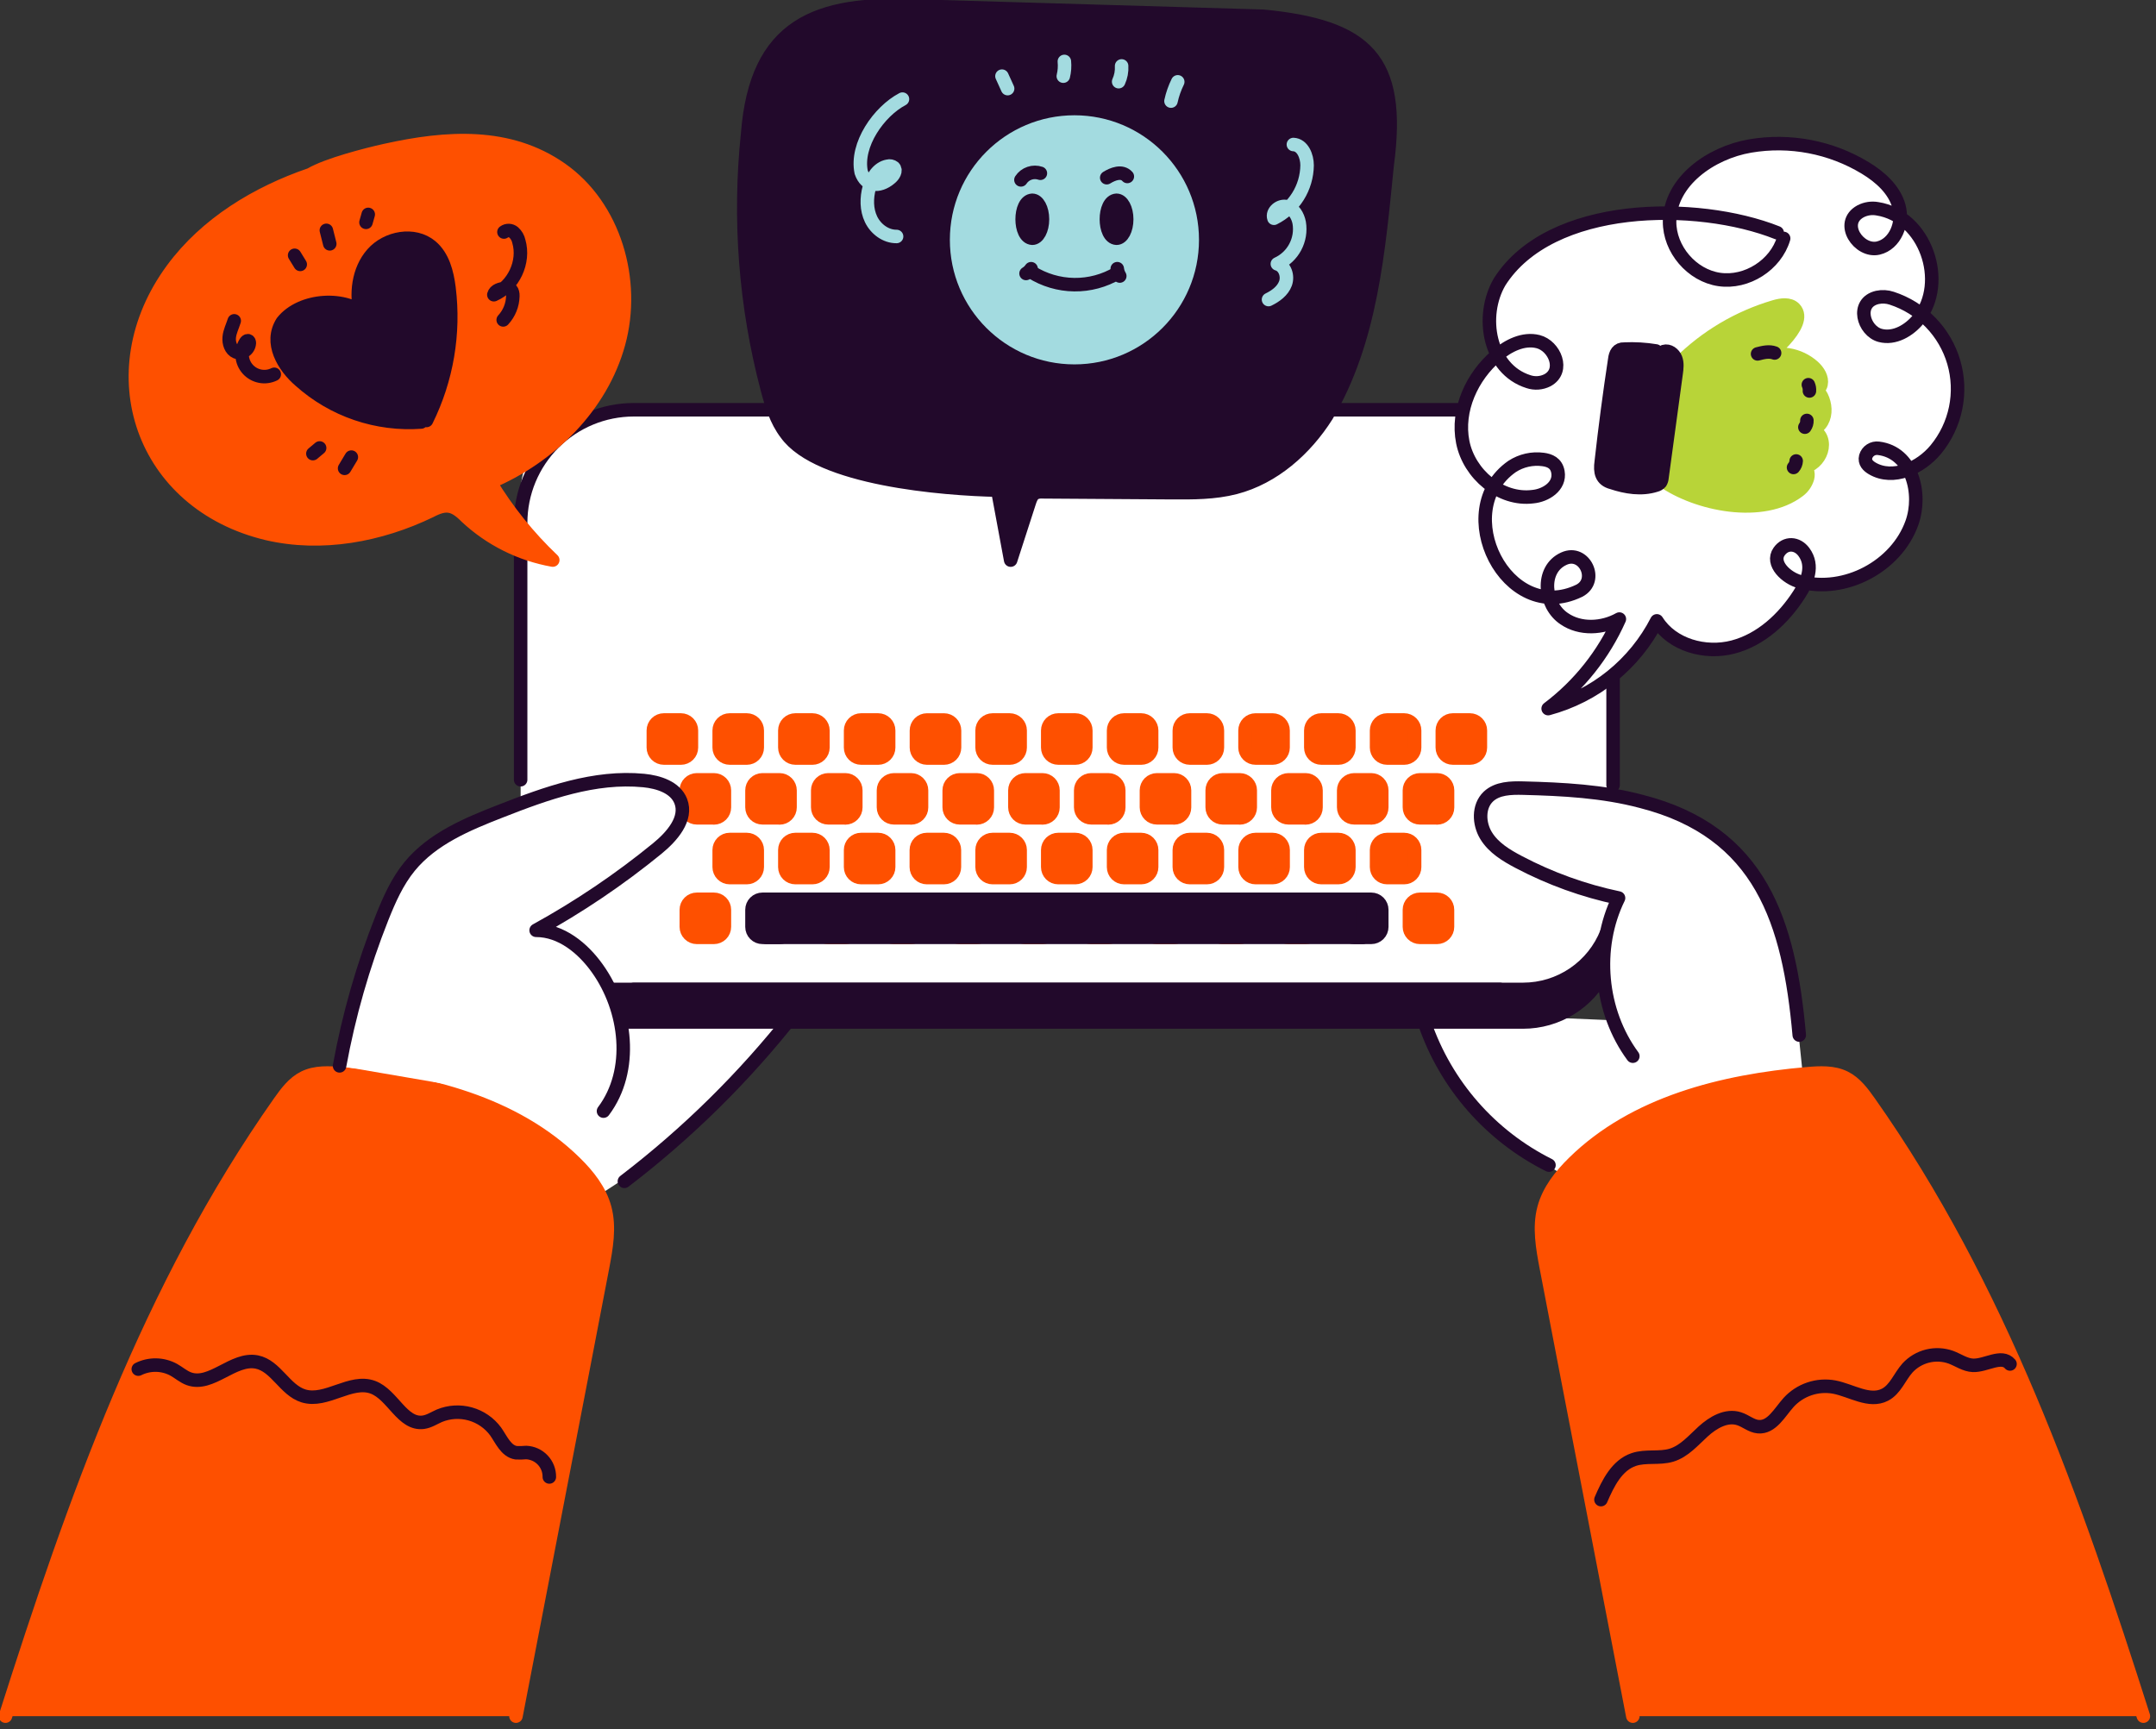 <?xml version="1.0" encoding="UTF-8"?> <svg xmlns="http://www.w3.org/2000/svg" width="197" height="158" viewBox="0 0 197 158" fill="none"><rect x="0" y="0" width="197" height="158" fill="#333333" stroke="none"/><g clip-path="url(#clip0_806_3010)"><path d="M74.189 89.352C74.189 89.352 67.337 100.999 58.294 106.89L49.246 112.781L30.449 99.335L31.426 96.004L74.189 89.352Z" fill="white"></path><path d="M129.955 92.502C129.955 92.502 130.914 99.627 139.957 105.52C149.001 111.413 151.472 112.986 151.472 112.986L165.147 102.265L164.285 93.938L129.955 92.502Z" fill="white"></path><path d="M139.755 37.444H55.209C50.991 37.444 47.572 40.864 47.572 45.081V82.773C47.572 86.991 50.991 90.41 55.209 90.41H139.755C143.973 90.41 147.392 86.991 147.392 82.773V45.081C147.392 40.864 143.973 37.444 139.755 37.444Z" fill="white"></path><path d="M137.053 90.41H57.911" stroke="#22092B" stroke-width="1.234" stroke-linecap="round" stroke-linejoin="round"></path><path d="M47.572 71.251V47.783C47.572 45.041 48.662 42.411 50.6 40.473C52.539 38.534 55.169 37.444 57.911 37.444H137.053C139.796 37.444 142.425 38.534 144.364 40.473C146.303 42.411 147.392 45.041 147.392 47.783V71.745" stroke="#22092B" stroke-width="1.234" stroke-linecap="round" stroke-linejoin="round"></path><path d="M0.5 156.82C6.786 137.082 13.619 117.644 25.546 100.715C26.162 99.843 26.825 98.948 27.781 98.473C28.823 97.955 30.043 98.019 31.213 98.12C38.948 98.788 46.999 100.793 52.544 106.236C53.742 107.408 54.827 108.775 55.261 110.396C55.734 112.156 55.392 114.019 55.056 115.808C52.499 129.157 49.709 143.471 47.145 156.82" fill="#FE5000"></path><path d="M0.5 156.82C6.786 137.082 13.619 117.644 25.546 100.715C26.162 99.843 26.825 98.948 27.781 98.473C28.823 97.955 30.043 98.019 31.213 98.12C38.948 98.788 46.999 100.793 52.544 106.236C53.742 107.408 54.827 108.775 55.261 110.396C55.734 112.156 55.392 114.019 55.056 115.808C52.499 129.157 49.709 143.471 47.145 156.82" stroke="#FE5000" stroke-width="1.234" stroke-linecap="round" stroke-linejoin="round"></path><path d="M195.847 156.82C189.561 137.08 182.738 117.644 170.799 100.715C170.183 99.843 169.52 98.948 168.564 98.473C167.52 97.955 166.302 98.019 165.13 98.12C157.397 98.788 149.344 100.793 143.8 106.236C142.604 107.408 141.518 108.775 141.082 110.396C140.609 112.156 140.95 114.019 141.288 115.808C143.844 129.157 146.634 143.471 149.196 156.82" fill="#FE5000"></path><path d="M195.847 156.82C189.561 137.08 182.738 117.644 170.799 100.715C170.183 99.843 169.52 98.948 168.564 98.473C167.52 97.955 166.302 98.019 165.13 98.12C157.397 98.788 149.344 100.793 143.8 106.236C142.604 107.408 141.518 108.775 141.082 110.396C140.609 112.156 140.95 114.019 141.288 115.808C143.844 129.157 146.634 143.471 149.196 156.82" stroke="#FE5000" stroke-width="1.234" stroke-linecap="round" stroke-linejoin="round"></path><path d="M146.821 85.204C146.216 86.739 145.163 88.055 143.8 88.984C142.436 89.912 140.825 90.409 139.176 90.41H55.703C56.155 91.359 56.489 92.359 56.7 93.388H139.176C140.706 93.388 142.206 92.96 143.506 92.153C144.807 91.347 145.856 90.194 146.537 88.823C146.478 87.609 146.573 86.394 146.821 85.204Z" fill="#22092B"></path><path d="M146.821 85.204C146.216 86.739 145.163 88.055 143.8 88.984C142.436 89.912 140.825 90.409 139.176 90.41C139.143 90.41 55.744 90.41 55.703 90.41C56.155 91.359 56.489 92.359 56.7 93.388H139.176C140.706 93.388 142.206 92.96 143.506 92.153C144.807 91.347 145.856 90.194 146.537 88.823C146.478 87.611 146.574 86.395 146.821 85.206V85.204Z" stroke="#22092B" stroke-width="1.234" stroke-linejoin="round"></path><path d="M57.052 107.948C62.814 103.542 67.999 98.43 72.486 92.731" stroke="#22092B" stroke-width="1.234" stroke-linecap="round" stroke-linejoin="round"></path><path d="M164.403 94.584C163.774 88.921 162.982 82.864 159.227 78.588C156.84 75.864 153.47 74.151 149.959 73.228C146.449 72.305 142.806 72.111 139.185 72.019C138.062 71.99 136.812 72.019 135.997 72.79C135.06 73.68 135.115 75.257 135.792 76.364C136.468 77.469 137.626 78.167 138.769 78.769C141.642 80.284 144.712 81.391 147.891 82.059C145.654 86.626 146.178 92.419 149.197 96.513" fill="white"></path><path d="M164.403 94.584C163.48 84.257 160.919 76.022 149.959 73.228C146.464 72.302 142.806 72.111 139.185 72.019C138.062 71.99 136.812 72.019 135.997 72.79C135.06 73.68 135.115 75.257 135.792 76.364C136.468 77.469 137.626 78.167 138.769 78.769C141.642 80.284 144.712 81.391 147.891 82.059C145.654 86.626 146.178 92.419 149.197 96.513" stroke="#22092B" stroke-width="1.234" stroke-linecap="round" stroke-linejoin="round"></path><path d="M141.533 106.468C136.194 103.799 132.116 99.141 130.176 93.497" stroke="#22092B" stroke-width="1.234" stroke-linecap="round" stroke-linejoin="round"></path><path d="M62.217 65.791H60.656C60.127 65.791 59.698 66.22 59.698 66.749V68.31C59.698 68.839 60.127 69.268 60.656 69.268H62.217C62.746 69.268 63.175 68.839 63.175 68.31V66.749C63.175 66.22 62.746 65.791 62.217 65.791Z" fill="#FE5000"></path><path d="M62.219 69.268H60.656C60.403 69.268 60.159 69.168 59.98 68.988C59.8 68.809 59.699 68.566 59.698 68.312V66.747C59.699 66.493 59.8 66.25 59.98 66.071C60.159 65.891 60.403 65.791 60.656 65.791H62.219C62.473 65.791 62.716 65.891 62.896 66.071C63.076 66.25 63.177 66.493 63.177 66.747V68.314C63.177 68.568 63.076 68.811 62.896 68.99C62.716 69.169 62.473 69.27 62.219 69.27V69.268Z" stroke="#FE5000" stroke-width="1.234" stroke-linejoin="round"></path><path d="M68.225 65.791H66.665C66.135 65.791 65.706 66.22 65.706 66.749V68.31C65.706 68.839 66.135 69.268 66.665 69.268H68.225C68.754 69.268 69.183 68.839 69.183 68.31V66.749C69.183 66.22 68.754 65.791 68.225 65.791Z" fill="#FE5000"></path><path d="M68.228 69.268H66.671C66.545 69.268 66.421 69.243 66.305 69.195C66.189 69.147 66.084 69.077 65.995 68.988C65.906 68.9 65.836 68.794 65.788 68.678C65.74 68.562 65.715 68.438 65.715 68.312V66.747C65.715 66.493 65.816 66.251 65.995 66.071C66.174 65.892 66.417 65.791 66.671 65.791H68.236C68.489 65.791 68.733 65.892 68.912 66.071C69.091 66.251 69.192 66.493 69.192 66.747V68.314C69.192 68.567 69.091 68.811 68.912 68.99C68.733 69.169 68.489 69.27 68.236 69.27L68.228 69.268Z" stroke="#FE5000" stroke-width="1.234" stroke-linejoin="round"></path><path d="M74.233 65.791H72.672C72.143 65.791 71.714 66.22 71.714 66.749V68.31C71.714 68.839 72.143 69.268 72.672 69.268H74.233C74.762 69.268 75.191 68.839 75.191 68.31V66.749C75.191 66.22 74.762 65.791 74.233 65.791Z" fill="#FE5000"></path><path d="M74.235 69.268H72.672C72.418 69.268 72.175 69.168 71.995 68.988C71.815 68.809 71.714 68.566 71.714 68.312V66.747C71.714 66.493 71.815 66.25 71.995 66.071C72.175 65.891 72.418 65.791 72.672 65.791H74.235C74.488 65.791 74.732 65.891 74.911 66.071C75.091 66.25 75.192 66.493 75.193 66.747V68.314C75.192 68.568 75.091 68.811 74.911 68.99C74.732 69.169 74.488 69.27 74.235 69.27V69.268Z" stroke="#FE5000" stroke-width="1.234" stroke-linejoin="round"></path><path d="M80.241 65.791H78.68C78.151 65.791 77.722 66.22 77.722 66.749V68.31C77.722 68.839 78.151 69.268 78.68 69.268H80.241C80.77 69.268 81.199 68.839 81.199 68.31V66.749C81.199 66.22 80.77 65.791 80.241 65.791Z" fill="#FE5000"></path><path d="M80.243 69.268H78.678C78.552 69.268 78.428 69.243 78.312 69.195C78.196 69.147 78.091 69.077 78.002 68.988C77.913 68.9 77.843 68.794 77.794 68.678C77.746 68.562 77.722 68.438 77.722 68.312V66.747C77.722 66.493 77.822 66.251 78.002 66.071C78.181 65.892 78.424 65.791 78.678 65.791H80.243C80.496 65.791 80.739 65.892 80.919 66.071C81.098 66.251 81.199 66.493 81.199 66.747V68.314C81.199 68.567 81.098 68.811 80.919 68.99C80.739 69.169 80.496 69.27 80.243 69.27V69.268Z" stroke="#FE5000" stroke-width="1.234" stroke-linejoin="round"></path><path d="M86.247 65.791H84.686C84.157 65.791 83.728 66.22 83.728 66.749V68.31C83.728 68.839 84.157 69.268 84.686 69.268H86.247C86.776 69.268 87.206 68.839 87.206 68.31V66.749C87.206 66.22 86.776 65.791 86.247 65.791Z" fill="#FE5000"></path><path d="M86.249 69.268H84.686C84.435 69.266 84.194 69.164 84.017 68.986C83.839 68.807 83.739 68.566 83.738 68.314V66.749C83.739 66.496 83.84 66.252 84.02 66.073C84.199 65.894 84.443 65.793 84.697 65.793H86.259C86.513 65.793 86.756 65.894 86.936 66.073C87.116 66.252 87.217 66.496 87.218 66.749V68.314C87.217 68.568 87.116 68.811 86.936 68.99C86.756 69.169 86.513 69.27 86.259 69.27L86.249 69.268Z" stroke="#FE5000" stroke-width="1.234" stroke-linejoin="round"></path><path d="M92.256 65.791H90.695C90.166 65.791 89.737 66.22 89.737 66.749V68.31C89.737 68.839 90.166 69.268 90.695 69.268H92.256C92.785 69.268 93.214 68.839 93.214 68.31V66.749C93.214 66.22 92.785 65.791 92.256 65.791Z" fill="#FE5000"></path><path d="M92.258 69.268H90.693C90.568 69.268 90.443 69.243 90.327 69.195C90.211 69.147 90.106 69.077 90.017 68.988C89.928 68.9 89.858 68.794 89.81 68.678C89.762 68.562 89.737 68.438 89.737 68.312V66.747C89.737 66.493 89.838 66.251 90.017 66.071C90.196 65.892 90.44 65.791 90.693 65.791H92.258C92.512 65.791 92.755 65.892 92.934 66.071C93.114 66.251 93.214 66.493 93.214 66.747V68.314C93.214 68.567 93.114 68.811 92.934 68.99C92.755 69.169 92.512 69.27 92.258 69.27V69.268Z" stroke="#FE5000" stroke-width="1.234" stroke-linejoin="round"></path><path d="M98.261 65.791H96.701C96.171 65.791 95.742 66.22 95.742 66.749V68.31C95.742 68.839 96.171 69.268 96.701 69.268H98.261C98.791 69.268 99.22 68.839 99.22 68.31V66.749C99.22 66.22 98.791 65.791 98.261 65.791Z" fill="#FE5000"></path><path d="M98.264 69.268H96.693C96.44 69.268 96.196 69.168 96.016 68.988C95.837 68.809 95.736 68.566 95.735 68.312V66.747C95.736 66.493 95.837 66.25 96.016 66.071C96.196 65.891 96.44 65.791 96.693 65.791H98.256C98.51 65.791 98.753 65.891 98.933 66.071C99.113 66.25 99.214 66.493 99.214 66.747V68.314C99.214 68.568 99.113 68.811 98.933 68.99C98.753 69.169 98.51 69.27 98.256 69.27L98.264 69.268Z" stroke="#FE5000" stroke-width="1.234" stroke-linejoin="round"></path><path d="M104.271 65.791H102.71C102.181 65.791 101.752 66.22 101.752 66.749V68.31C101.752 68.839 102.181 69.268 102.71 69.268H104.271C104.8 69.268 105.229 68.839 105.229 68.31V66.749C105.229 66.22 104.8 65.791 104.271 65.791Z" fill="#FE5000"></path><path d="M104.273 69.268H102.708C102.583 69.268 102.458 69.243 102.342 69.195C102.226 69.147 102.121 69.077 102.032 68.988C101.943 68.9 101.873 68.794 101.825 68.678C101.777 68.562 101.752 68.438 101.752 68.312V66.747C101.752 66.493 101.853 66.251 102.032 66.071C102.211 65.892 102.455 65.791 102.708 65.791H104.273C104.527 65.791 104.77 65.892 104.949 66.071C105.128 66.251 105.229 66.493 105.229 66.747V68.314C105.229 68.567 105.128 68.811 104.949 68.99C104.77 69.169 104.527 69.27 104.273 69.27V69.268Z" stroke="#FE5000" stroke-width="1.234" stroke-linejoin="round"></path><path d="M110.277 65.791H108.716C108.187 65.791 107.758 66.22 107.758 66.749V68.31C107.758 68.839 108.187 69.268 108.716 69.268H110.277C110.806 69.268 111.235 68.839 111.235 68.31V66.749C111.235 66.22 110.806 65.791 110.277 65.791Z" fill="#FE5000"></path><path d="M110.279 69.268H108.716C108.462 69.268 108.219 69.168 108.039 68.988C107.86 68.809 107.758 68.566 107.758 68.312V66.747C107.758 66.493 107.86 66.25 108.039 66.071C108.219 65.891 108.462 65.791 108.716 65.791H110.279C110.533 65.791 110.776 65.891 110.956 66.071C111.135 66.25 111.237 66.493 111.237 66.747V68.314C111.237 68.568 111.135 68.811 110.956 68.99C110.776 69.169 110.533 69.27 110.279 69.27V69.268Z" stroke="#FE5000" stroke-width="1.234" stroke-linejoin="round"></path><path d="M116.285 65.791H114.724C114.195 65.791 113.766 66.22 113.766 66.749V68.31C113.766 68.839 114.195 69.268 114.724 69.268H116.285C116.814 69.268 117.243 68.839 117.243 68.31V66.749C117.243 66.22 116.814 65.791 116.285 65.791Z" fill="#FE5000"></path><path d="M116.288 69.268H114.723C114.597 69.269 114.472 69.245 114.356 69.198C114.239 69.15 114.133 69.079 114.043 68.991C113.954 68.903 113.883 68.797 113.834 68.68C113.786 68.564 113.761 68.44 113.761 68.314V66.749C113.761 66.496 113.861 66.252 114.041 66.073C114.22 65.894 114.463 65.793 114.717 65.793H116.282C116.535 65.793 116.778 65.894 116.958 66.073C117.137 66.252 117.238 66.496 117.238 66.749V68.314C117.238 68.567 117.137 68.811 116.958 68.99C116.778 69.169 116.535 69.27 116.282 69.27L116.288 69.268Z" stroke="#FE5000" stroke-width="1.234" stroke-linejoin="round"></path><path d="M122.291 65.791H120.73C120.201 65.791 119.772 66.22 119.772 66.749V68.31C119.772 68.839 120.201 69.268 120.73 69.268H122.291C122.82 69.268 123.249 68.839 123.249 68.31V66.749C123.249 66.22 122.82 65.791 122.291 65.791Z" fill="#FE5000"></path><path d="M122.293 69.268H120.73C120.477 69.268 120.233 69.168 120.054 68.988C119.874 68.809 119.773 68.566 119.772 68.312V66.747C119.773 66.493 119.874 66.25 120.054 66.071C120.233 65.891 120.477 65.791 120.73 65.791H122.293C122.547 65.791 122.79 65.891 122.97 66.071C123.15 66.25 123.251 66.493 123.251 66.747V68.314C123.251 68.568 123.15 68.811 122.97 68.99C122.79 69.169 122.547 69.27 122.293 69.27V69.268Z" stroke="#FE5000" stroke-width="1.234" stroke-linejoin="round"></path><path d="M128.3 65.791H126.739C126.21 65.791 125.781 66.22 125.781 66.749V68.31C125.781 68.839 126.21 69.268 126.739 69.268H128.3C128.829 69.268 129.258 68.839 129.258 68.31V66.749C129.258 66.22 128.829 65.791 128.3 65.791Z" fill="#FE5000"></path><path d="M128.302 69.268H126.737C126.612 69.268 126.488 69.243 126.372 69.195C126.256 69.147 126.15 69.077 126.061 68.988C125.973 68.9 125.902 68.794 125.854 68.678C125.806 68.562 125.781 68.438 125.781 68.312V66.747C125.781 66.493 125.882 66.251 126.061 66.071C126.241 65.892 126.484 65.791 126.737 65.791H128.302C128.556 65.791 128.799 65.892 128.978 66.071C129.158 66.251 129.258 66.493 129.258 66.747V68.314C129.258 68.567 129.158 68.811 128.978 68.99C128.799 69.169 128.556 69.27 128.302 69.27V69.268Z" stroke="#FE5000" stroke-width="1.234" stroke-linejoin="round"></path><path d="M134.307 65.791H132.746C132.217 65.791 131.788 66.22 131.788 66.749V68.31C131.788 68.839 132.217 69.268 132.746 69.268H134.307C134.836 69.268 135.265 68.839 135.265 68.31V66.749C135.265 66.22 134.836 65.791 134.307 65.791Z" fill="#FE5000"></path><path d="M134.309 69.268H132.746C132.493 69.268 132.249 69.168 132.069 68.988C131.89 68.809 131.789 68.566 131.788 68.312V66.747C131.789 66.493 131.89 66.25 132.069 66.071C132.249 65.891 132.493 65.791 132.746 65.791H134.309C134.563 65.791 134.806 65.891 134.986 66.071C135.166 66.25 135.267 66.493 135.267 66.747V68.314C135.267 68.568 135.166 68.811 134.986 68.99C134.806 69.169 134.563 69.27 134.309 69.27V69.268Z" stroke="#FE5000" stroke-width="1.234" stroke-linejoin="round"></path><path d="M65.221 71.252H63.661C63.131 71.252 62.702 71.681 62.702 72.21V73.771C62.702 74.3 63.131 74.729 63.661 74.729H65.221C65.751 74.729 66.18 74.3 66.18 73.771V72.21C66.18 71.681 65.751 71.252 65.221 71.252Z" fill="#FE5000"></path><path d="M65.232 74.731H63.669C63.415 74.731 63.171 74.629 62.992 74.45C62.812 74.27 62.711 74.026 62.711 73.772V72.22C62.711 71.966 62.812 71.722 62.992 71.543C63.171 71.362 63.415 71.261 63.669 71.261H65.232C65.486 71.261 65.73 71.362 65.91 71.543C66.089 71.722 66.19 71.966 66.19 72.22V73.782C66.19 74.037 66.089 74.281 65.91 74.46C65.73 74.64 65.486 74.741 65.232 74.741V74.731Z" stroke="#FE5000" stroke-width="1.234" stroke-linejoin="round"></path><path d="M71.23 71.252H69.669C69.14 71.252 68.711 71.681 68.711 72.21V73.771C68.711 74.3 69.14 74.729 69.669 74.729H71.23C71.759 74.729 72.188 74.3 72.188 73.771V72.21C72.188 71.681 71.759 71.252 71.23 71.252Z" fill="#FE5000"></path><path d="M71.23 74.731H69.667C69.413 74.73 69.17 74.629 68.991 74.45C68.812 74.269 68.711 74.026 68.711 73.772V72.22C68.711 71.966 68.812 71.722 68.991 71.543C69.17 71.364 69.413 71.263 69.667 71.261H71.23C71.484 71.261 71.728 71.362 71.907 71.543C72.087 71.722 72.188 71.966 72.188 72.22V73.782C72.188 74.037 72.087 74.281 71.907 74.46C71.728 74.64 71.484 74.741 71.23 74.741V74.731Z" stroke="#FE5000" stroke-width="1.234" stroke-linejoin="round"></path><path d="M77.236 71.252H75.676C75.147 71.252 74.718 71.681 74.718 72.21V73.771C74.718 74.3 75.147 74.729 75.676 74.729H77.236C77.766 74.729 78.195 74.3 78.195 73.771V72.21C78.195 71.681 77.766 71.252 77.236 71.252Z" fill="#FE5000"></path><path d="M77.239 74.731H75.676C75.422 74.731 75.178 74.629 74.998 74.45C74.818 74.27 74.718 74.026 74.718 73.772V72.22C74.718 71.966 74.818 71.722 74.998 71.543C75.178 71.362 75.422 71.261 75.676 71.261H77.239C77.364 71.261 77.489 71.287 77.605 71.335C77.721 71.383 77.827 71.454 77.916 71.543C78.005 71.632 78.076 71.737 78.124 71.853C78.172 71.969 78.197 72.094 78.197 72.22V73.782C78.197 73.909 78.172 74.033 78.124 74.15C78.076 74.266 78.005 74.371 77.916 74.46C77.827 74.549 77.721 74.62 77.605 74.668C77.489 74.716 77.364 74.741 77.239 74.741V74.731Z" stroke="#FE5000" stroke-width="1.234" stroke-linejoin="round"></path><path d="M83.245 71.252H81.684C81.155 71.252 80.726 71.681 80.726 72.21V73.771C80.726 74.3 81.155 74.729 81.684 74.729H83.245C83.774 74.729 84.203 74.3 84.203 73.771V72.21C84.203 71.681 83.774 71.252 83.245 71.252Z" fill="#FE5000"></path><path d="M83.245 74.731H81.682C81.428 74.73 81.185 74.629 81.006 74.45C80.826 74.269 80.726 74.026 80.726 73.772V72.22C80.726 71.966 80.826 71.722 81.006 71.543C81.185 71.364 81.428 71.263 81.682 71.261H83.245C83.499 71.261 83.743 71.362 83.922 71.543C84.102 71.722 84.203 71.966 84.203 72.22V73.782C84.203 74.037 84.102 74.281 83.922 74.46C83.743 74.64 83.499 74.741 83.245 74.741V74.731Z" stroke="#FE5000" stroke-width="1.234" stroke-linejoin="round"></path><path d="M89.251 71.252H87.691C87.161 71.252 86.732 71.681 86.732 72.21V73.771C86.732 74.3 87.161 74.729 87.691 74.729H89.251C89.781 74.729 90.21 74.3 90.21 73.771V72.21C90.21 71.681 89.781 71.252 89.251 71.252Z" fill="#FE5000"></path><path d="M89.253 74.731H87.691C87.565 74.731 87.44 74.706 87.324 74.657C87.208 74.609 87.102 74.539 87.013 74.45C86.924 74.361 86.854 74.255 86.805 74.139C86.757 74.023 86.732 73.898 86.732 73.772V72.22C86.732 72.094 86.757 71.969 86.805 71.853C86.854 71.737 86.924 71.632 87.013 71.543C87.102 71.454 87.208 71.383 87.324 71.335C87.44 71.287 87.565 71.261 87.691 71.261H89.253C89.508 71.261 89.751 71.362 89.931 71.543C90.111 71.722 90.212 71.966 90.212 72.22V73.782C90.212 74.037 90.111 74.281 89.931 74.46C89.751 74.64 89.508 74.741 89.253 74.741V74.731Z" stroke="#FE5000" stroke-width="1.234" stroke-linejoin="round"></path><path d="M95.26 71.252H93.699C93.17 71.252 92.741 71.681 92.741 72.21V73.771C92.741 74.3 93.17 74.729 93.699 74.729H95.26C95.789 74.729 96.218 74.3 96.218 73.771V72.21C96.218 71.681 95.789 71.252 95.26 71.252Z" fill="#FE5000"></path><path d="M95.254 74.731H93.691C93.438 74.73 93.194 74.629 93.015 74.45C92.836 74.269 92.735 74.026 92.735 73.772V72.22C92.735 71.966 92.836 71.722 93.015 71.543C93.194 71.364 93.438 71.263 93.691 71.261H95.254C95.38 71.261 95.504 71.287 95.621 71.335C95.737 71.383 95.843 71.454 95.932 71.543C96.021 71.632 96.091 71.737 96.139 71.853C96.188 71.969 96.212 72.094 96.212 72.22V73.782C96.212 73.909 96.188 74.033 96.139 74.15C96.091 74.266 96.021 74.371 95.932 74.46C95.843 74.549 95.737 74.62 95.621 74.668C95.504 74.716 95.38 74.741 95.254 74.741V74.731Z" stroke="#FE5000" stroke-width="1.234" stroke-linejoin="round"></path><path d="M101.266 71.252H99.705C99.176 71.252 98.747 71.681 98.747 72.21V73.771C98.747 74.3 99.176 74.729 99.705 74.729H101.266C101.795 74.729 102.224 74.3 102.224 73.771V72.21C102.224 71.681 101.795 71.252 101.266 71.252Z" fill="#FE5000"></path><path d="M101.268 74.731H99.705C99.451 74.731 99.207 74.629 99.028 74.45C98.848 74.27 98.747 74.026 98.747 73.772V72.22C98.747 71.966 98.848 71.722 99.028 71.543C99.207 71.362 99.451 71.261 99.705 71.261H101.268C101.522 71.263 101.765 71.364 101.944 71.543C102.124 71.722 102.224 71.966 102.224 72.22V73.782C102.224 74.037 102.124 74.28 101.944 74.46C101.765 74.639 101.522 74.74 101.268 74.741V74.731Z" stroke="#FE5000" stroke-width="1.234" stroke-linejoin="round"></path><path d="M107.273 71.252H105.712C105.183 71.252 104.754 71.681 104.754 72.21V73.771C104.754 74.3 105.183 74.729 105.712 74.729H107.273C107.802 74.729 108.231 74.3 108.231 73.771V72.21C108.231 71.681 107.802 71.252 107.273 71.252Z" fill="#FE5000"></path><path d="M107.275 74.731H105.712C105.458 74.731 105.214 74.629 105.035 74.45C104.855 74.27 104.754 74.026 104.754 73.772V72.22C104.754 71.966 104.855 71.722 105.035 71.543C105.214 71.362 105.458 71.261 105.712 71.261H107.275C107.529 71.261 107.773 71.362 107.952 71.543C108.132 71.722 108.233 71.966 108.233 72.22V73.782C108.233 74.037 108.132 74.281 107.952 74.46C107.773 74.64 107.529 74.741 107.275 74.741V74.731Z" stroke="#FE5000" stroke-width="1.234" stroke-linejoin="round"></path><path d="M113.281 71.252H111.72C111.191 71.252 110.762 71.681 110.762 72.21V73.771C110.762 74.3 111.191 74.729 111.72 74.729H113.281C113.81 74.729 114.239 74.3 114.239 73.771V72.21C114.239 71.681 113.81 71.252 113.281 71.252Z" fill="#FE5000"></path><path d="M113.283 74.731H111.72C111.466 74.731 111.222 74.629 111.043 74.45C110.863 74.27 110.762 74.026 110.762 73.772V72.22C110.762 71.966 110.863 71.722 111.043 71.543C111.222 71.362 111.466 71.261 111.72 71.261H113.283C113.537 71.263 113.78 71.364 113.959 71.543C114.138 71.722 114.239 71.966 114.239 72.22V73.782C114.239 74.037 114.138 74.28 113.959 74.46C113.78 74.639 113.537 74.74 113.283 74.741V74.731Z" stroke="#FE5000" stroke-width="1.234" stroke-linejoin="round"></path><path d="M119.288 71.252H117.727C117.198 71.252 116.769 71.681 116.769 72.21V73.771C116.769 74.3 117.198 74.729 117.727 74.729H119.288C119.817 74.729 120.246 74.3 120.246 73.771V72.21C120.246 71.681 119.817 71.252 119.288 71.252Z" fill="#FE5000"></path><path d="M119.29 74.731H117.727C117.473 74.731 117.229 74.629 117.049 74.45C116.87 74.27 116.769 74.026 116.769 73.772V72.22C116.769 71.966 116.87 71.722 117.049 71.543C117.229 71.362 117.473 71.261 117.727 71.261H119.29C119.544 71.261 119.787 71.362 119.967 71.543C120.147 71.722 120.248 71.966 120.248 72.22V73.782C120.248 74.037 120.147 74.281 119.967 74.46C119.787 74.64 119.544 74.741 119.29 74.741V74.731Z" stroke="#FE5000" stroke-width="1.234" stroke-linejoin="round"></path><path d="M125.296 71.252H123.736C123.206 71.252 122.777 71.681 122.777 72.21V73.771C122.777 74.3 123.206 74.729 123.736 74.729H125.296C125.826 74.729 126.255 74.3 126.255 73.771V72.21C126.255 71.681 125.826 71.252 125.296 71.252Z" fill="#FE5000"></path><path d="M125.298 74.731H123.736C123.481 74.731 123.238 74.629 123.058 74.45C122.878 74.27 122.777 74.026 122.777 73.772V72.22C122.777 71.966 122.878 71.722 123.058 71.543C123.238 71.362 123.481 71.261 123.736 71.261H125.298C125.552 71.263 125.795 71.364 125.975 71.543C126.154 71.722 126.255 71.966 126.255 72.22V73.782C126.255 74.037 126.154 74.28 125.975 74.46C125.795 74.639 125.552 74.74 125.298 74.741V74.731Z" stroke="#FE5000" stroke-width="1.234" stroke-linejoin="round"></path><path d="M131.302 71.252H129.741C129.212 71.252 128.783 71.681 128.783 72.21V73.771C128.783 74.3 129.212 74.729 129.741 74.729H131.302C131.831 74.729 132.26 74.3 132.26 73.771V72.21C132.26 71.681 131.831 71.252 131.302 71.252Z" fill="#FE5000"></path><path d="M131.304 74.731H129.741C129.487 74.731 129.244 74.629 129.064 74.45C128.884 74.27 128.783 74.026 128.783 73.772V72.22C128.783 71.966 128.884 71.722 129.064 71.543C129.244 71.362 129.487 71.261 129.741 71.261H131.304C131.43 71.261 131.555 71.285 131.672 71.334C131.789 71.382 131.895 71.452 131.984 71.541C132.074 71.63 132.145 71.736 132.193 71.853C132.242 71.969 132.267 72.094 132.267 72.22V73.782C132.267 74.037 132.166 74.281 131.986 74.46C131.806 74.64 131.562 74.741 131.308 74.741L131.304 74.731Z" stroke="#FE5000" stroke-width="1.234" stroke-linejoin="round"></path><path d="M68.225 76.713H66.665C66.135 76.713 65.706 77.142 65.706 77.671V79.232C65.706 79.761 66.135 80.19 66.665 80.19H68.225C68.754 80.19 69.183 79.761 69.183 79.232V77.671C69.183 77.142 68.754 76.713 68.225 76.713Z" fill="#FE5000"></path><path d="M68.228 80.192H66.671C66.417 80.192 66.174 80.091 65.995 79.91C65.816 79.731 65.715 79.487 65.715 79.234V77.671C65.715 77.418 65.816 77.174 65.995 76.995C66.174 76.814 66.417 76.713 66.671 76.713H68.236C68.49 76.713 68.733 76.814 68.912 76.995C69.091 77.174 69.192 77.418 69.192 77.671V79.234C69.192 79.487 69.091 79.731 68.912 79.91C68.733 80.091 68.49 80.192 68.236 80.192H68.228Z" stroke="#FE5000" stroke-width="1.234" stroke-linejoin="round"></path><path d="M74.233 76.713H72.672C72.143 76.713 71.714 77.142 71.714 77.671V79.232C71.714 79.761 72.143 80.19 72.672 80.19H74.233C74.762 80.19 75.191 79.761 75.191 79.232V77.671C75.191 77.142 74.762 76.713 74.233 76.713Z" fill="#FE5000"></path><path d="M74.235 80.192H72.672C72.418 80.192 72.174 80.091 71.994 79.912C71.815 79.731 71.714 79.488 71.714 79.234V77.671C71.714 77.417 71.815 77.173 71.994 76.993C72.174 76.814 72.418 76.713 72.672 76.713H74.235C74.36 76.713 74.485 76.737 74.601 76.786C74.718 76.834 74.823 76.904 74.912 76.993C75.001 77.082 75.072 77.188 75.12 77.305C75.168 77.421 75.193 77.546 75.193 77.671V79.234C75.193 79.488 75.092 79.731 74.912 79.912C74.732 80.091 74.489 80.192 74.235 80.192Z" stroke="#FE5000" stroke-width="1.234" stroke-linejoin="round"></path><path d="M80.241 76.713H78.68C78.151 76.713 77.722 77.142 77.722 77.671V79.232C77.722 79.761 78.151 80.19 78.68 80.19H80.241C80.77 80.19 81.199 79.761 81.199 79.232V77.671C81.199 77.142 80.77 76.713 80.241 76.713Z" fill="#FE5000"></path><path d="M80.243 80.192H78.678C78.424 80.192 78.181 80.091 78.002 79.91C77.822 79.731 77.722 79.487 77.722 79.234V77.671C77.722 77.418 77.822 77.174 78.002 76.995C78.181 76.814 78.424 76.713 78.678 76.713H80.243C80.496 76.713 80.74 76.814 80.919 76.995C81.098 77.174 81.199 77.418 81.199 77.671V79.234C81.199 79.487 81.098 79.731 80.919 79.91C80.74 80.091 80.496 80.192 80.243 80.192Z" stroke="#FE5000" stroke-width="1.234" stroke-linejoin="round"></path><path d="M86.247 76.713H84.686C84.157 76.713 83.728 77.142 83.728 77.671V79.232C83.728 79.761 84.157 80.19 84.686 80.19H86.247C86.776 80.19 87.206 79.761 87.206 79.232V77.671C87.206 77.142 86.776 76.713 86.247 76.713Z" fill="#FE5000"></path><path d="M86.249 80.192H84.686C84.433 80.192 84.189 80.091 84.009 79.912C83.829 79.731 83.728 79.488 83.728 79.234V77.671C83.728 77.417 83.829 77.173 84.009 76.993C84.189 76.814 84.433 76.713 84.686 76.713H86.249C86.504 76.713 86.747 76.814 86.927 76.993C87.106 77.173 87.207 77.417 87.207 77.671V79.234C87.207 79.488 87.106 79.731 86.927 79.912C86.747 80.091 86.504 80.192 86.249 80.192Z" stroke="#FE5000" stroke-width="1.234" stroke-linejoin="round"></path><path d="M92.256 76.713H90.695C90.166 76.713 89.737 77.142 89.737 77.671V79.232C89.737 79.761 90.166 80.19 90.695 80.19H92.256C92.785 80.19 93.214 79.761 93.214 79.232V77.671C93.214 77.142 92.785 76.713 92.256 76.713Z" fill="#FE5000"></path><path d="M92.258 80.192H90.693C90.439 80.192 90.196 80.091 90.017 79.91C89.838 79.731 89.737 79.487 89.737 79.234V77.671C89.737 77.418 89.838 77.174 90.017 76.995C90.196 76.814 90.439 76.713 90.693 76.713H92.258C92.512 76.713 92.755 76.814 92.934 76.995C93.114 77.174 93.214 77.418 93.214 77.671V79.234C93.214 79.487 93.114 79.731 92.934 79.91C92.755 80.091 92.512 80.192 92.258 80.192Z" stroke="#FE5000" stroke-width="1.234" stroke-linejoin="round"></path><path d="M98.261 76.713H96.701C96.171 76.713 95.742 77.142 95.742 77.671V79.232C95.742 79.761 96.171 80.19 96.701 80.19H98.261C98.791 80.19 99.22 79.761 99.22 79.232V77.671C99.22 77.142 98.791 76.713 98.261 76.713Z" fill="#FE5000"></path><path d="M98.264 80.192H96.693C96.439 80.192 96.195 80.091 96.016 79.912C95.836 79.731 95.735 79.488 95.735 79.234V77.671C95.735 77.546 95.76 77.421 95.808 77.305C95.856 77.188 95.927 77.082 96.016 76.993C96.105 76.904 96.21 76.834 96.327 76.786C96.443 76.737 96.568 76.713 96.693 76.713H98.256C98.51 76.713 98.754 76.814 98.934 76.993C99.113 77.173 99.214 77.417 99.214 77.671V79.234C99.214 79.488 99.113 79.731 98.934 79.912C98.754 80.091 98.51 80.192 98.256 80.192H98.264Z" stroke="#FE5000" stroke-width="1.234" stroke-linejoin="round"></path><path d="M104.271 76.713H102.71C102.181 76.713 101.752 77.142 101.752 77.671V79.232C101.752 79.761 102.181 80.19 102.71 80.19H104.271C104.8 80.19 105.229 79.761 105.229 79.232V77.671C105.229 77.142 104.8 76.713 104.271 76.713Z" fill="#FE5000"></path><path d="M104.273 80.192H102.708C102.454 80.192 102.211 80.091 102.032 79.91C101.853 79.731 101.752 79.487 101.752 79.234V77.671C101.752 77.418 101.853 77.174 102.032 76.995C102.211 76.814 102.454 76.713 102.708 76.713H104.273C104.527 76.713 104.77 76.814 104.949 76.995C105.128 77.174 105.229 77.418 105.229 77.671V79.234C105.229 79.487 105.128 79.731 104.949 79.91C104.77 80.091 104.527 80.192 104.273 80.192Z" stroke="#FE5000" stroke-width="1.234" stroke-linejoin="round"></path><path d="M110.277 76.713H108.716C108.187 76.713 107.758 77.142 107.758 77.671V79.232C107.758 79.761 108.187 80.19 108.716 80.19H110.277C110.806 80.19 111.235 79.761 111.235 79.232V77.671C111.235 77.142 110.806 76.713 110.277 76.713Z" fill="#FE5000"></path><path d="M110.279 80.192H108.716C108.462 80.192 108.218 80.091 108.038 79.912C107.859 79.731 107.758 79.488 107.758 79.234V77.671C107.758 77.417 107.859 77.173 108.038 76.993C108.218 76.814 108.462 76.713 108.716 76.713H110.279C110.533 76.713 110.777 76.814 110.956 76.993C111.136 77.173 111.237 77.417 111.237 77.671V79.234C111.237 79.488 111.136 79.731 110.956 79.912C110.777 80.091 110.533 80.192 110.279 80.192Z" stroke="#FE5000" stroke-width="1.234" stroke-linejoin="round"></path><path d="M116.285 76.713H114.724C114.195 76.713 113.766 77.142 113.766 77.671V79.232C113.766 79.761 114.195 80.19 114.724 80.19H116.285C116.814 80.19 117.243 79.761 117.243 79.232V77.671C117.243 77.142 116.814 76.713 116.285 76.713Z" fill="#FE5000"></path><path d="M116.287 80.192H114.722C114.468 80.192 114.225 80.091 114.046 79.91C113.867 79.731 113.766 79.487 113.766 79.234V77.671C113.766 77.418 113.867 77.174 114.046 76.995C114.225 76.814 114.468 76.713 114.722 76.713H116.287C116.541 76.713 116.784 76.814 116.963 76.995C117.142 77.174 117.243 77.418 117.243 77.671V79.234C117.243 79.487 117.142 79.731 116.963 79.91C116.784 80.091 116.541 80.192 116.287 80.192Z" stroke="#FE5000" stroke-width="1.234" stroke-linejoin="round"></path><path d="M122.291 76.713H120.73C120.201 76.713 119.772 77.142 119.772 77.671V79.232C119.772 79.761 120.201 80.19 120.73 80.19H122.291C122.82 80.19 123.249 79.761 123.249 79.232V77.671C123.249 77.142 122.82 76.713 122.291 76.713Z" fill="#FE5000"></path><path d="M122.293 80.192H120.73C120.476 80.192 120.233 80.091 120.053 79.912C119.873 79.731 119.772 79.488 119.772 79.234V77.671C119.772 77.417 119.873 77.173 120.053 76.993C120.233 76.814 120.476 76.713 120.73 76.713H122.293C122.547 76.713 122.791 76.814 122.971 76.993C123.15 77.173 123.251 77.417 123.251 77.671V79.234C123.251 79.488 123.15 79.731 122.971 79.912C122.791 80.091 122.547 80.192 122.293 80.192Z" stroke="#FE5000" stroke-width="1.234" stroke-linejoin="round"></path><path d="M128.3 76.713H126.739C126.21 76.713 125.781 77.142 125.781 77.671V79.232C125.781 79.761 126.21 80.19 126.739 80.19H128.3C128.829 80.19 129.258 79.761 129.258 79.232V77.671C129.258 77.142 128.829 76.713 128.3 76.713Z" fill="#FE5000"></path><path d="M128.302 80.192H126.737C126.484 80.192 126.24 80.091 126.061 79.91C125.882 79.731 125.781 79.487 125.781 79.234V77.671C125.781 77.418 125.882 77.174 126.061 76.995C126.24 76.814 126.484 76.713 126.737 76.713H128.302C128.556 76.713 128.799 76.814 128.978 76.995C129.158 77.174 129.258 77.418 129.258 77.671V79.234C129.258 79.487 129.158 79.731 128.978 79.91C128.799 80.091 128.556 80.192 128.302 80.192Z" stroke="#FE5000" stroke-width="1.234" stroke-linejoin="round"></path><path d="M65.221 82.177H63.661C63.131 82.177 62.702 82.606 62.702 83.135V84.695C62.702 85.225 63.131 85.654 63.661 85.654H65.221C65.751 85.654 66.18 85.225 66.18 84.695V83.135C66.18 82.606 65.751 82.177 65.221 82.177Z" fill="#FE5000"></path><path d="M65.232 85.654H63.669C63.415 85.654 63.172 85.553 62.992 85.374C62.813 85.195 62.711 84.951 62.711 84.698V83.133C62.711 82.879 62.813 82.636 62.992 82.457C63.172 82.278 63.415 82.177 63.669 82.177H65.232C65.486 82.177 65.729 82.278 65.909 82.457C66.088 82.636 66.19 82.879 66.19 83.133V84.698C66.19 84.951 66.088 85.195 65.909 85.374C65.729 85.553 65.486 85.654 65.232 85.654Z" stroke="#FE5000" stroke-width="1.234" stroke-linejoin="round"></path><path d="M71.23 82.177H69.669C69.14 82.177 68.711 82.606 68.711 83.135V84.695C68.711 85.225 69.14 85.654 69.669 85.654H71.23C71.759 85.654 72.188 85.225 72.188 84.695V83.135C72.188 82.606 71.759 82.177 71.23 82.177Z" fill="#22092B"></path><path d="M71.23 85.654H69.667C69.414 85.654 69.17 85.553 68.991 85.374C68.812 85.195 68.711 84.951 68.711 84.698V83.133C68.711 82.879 68.812 82.636 68.991 82.457C69.17 82.278 69.414 82.177 69.667 82.177H71.23C71.356 82.177 71.48 82.201 71.596 82.249C71.713 82.297 71.818 82.368 71.907 82.456C71.996 82.545 72.067 82.65 72.115 82.766C72.163 82.882 72.188 83.007 72.188 83.133V84.698C72.188 84.823 72.163 84.948 72.115 85.064C72.067 85.18 71.996 85.286 71.907 85.374C71.818 85.463 71.713 85.534 71.596 85.582C71.48 85.629 71.356 85.654 71.23 85.654Z" stroke="#22092B" stroke-width="1.234" stroke-linejoin="round"></path><path d="M77.236 82.177H75.676C75.147 82.177 74.718 82.606 74.718 83.135V84.695C74.718 85.225 75.147 85.654 75.676 85.654H77.236C77.766 85.654 78.195 85.225 78.195 84.695V83.135C78.195 82.606 77.766 82.177 77.236 82.177Z" fill="#FE5000"></path><path d="M77.239 85.654H75.676C75.422 85.654 75.179 85.553 74.999 85.374C74.819 85.195 74.718 84.951 74.718 84.698V83.133C74.718 82.879 74.819 82.636 74.999 82.457C75.179 82.278 75.422 82.177 75.676 82.177H77.239C77.492 82.177 77.736 82.278 77.915 82.457C78.095 82.636 78.196 82.879 78.197 83.133V84.698C78.196 84.951 78.095 85.195 77.915 85.374C77.736 85.553 77.492 85.654 77.239 85.654Z" stroke="#FE5000" stroke-width="1.234" stroke-linejoin="round"></path><path d="M83.245 82.177H81.684C81.155 82.177 80.726 82.606 80.726 83.135V84.695C80.726 85.225 81.155 85.654 81.684 85.654H83.245C83.774 85.654 84.203 85.225 84.203 84.695V83.135C84.203 82.606 83.774 82.177 83.245 82.177Z" fill="#FE5000"></path><path d="M83.245 85.654H81.682C81.428 85.654 81.185 85.553 81.006 85.374C80.827 85.195 80.726 84.951 80.726 84.698V83.133C80.726 82.879 80.827 82.636 81.006 82.457C81.185 82.278 81.428 82.177 81.682 82.177H83.245C83.371 82.177 83.495 82.201 83.611 82.249C83.728 82.297 83.833 82.368 83.922 82.456C84.011 82.545 84.082 82.65 84.13 82.766C84.178 82.882 84.203 83.007 84.203 83.133V84.698C84.203 84.823 84.178 84.948 84.13 85.064C84.082 85.18 84.011 85.286 83.922 85.374C83.833 85.463 83.728 85.534 83.611 85.582C83.495 85.629 83.371 85.654 83.245 85.654Z" stroke="#FE5000" stroke-width="1.234" stroke-linejoin="round"></path><path d="M89.251 82.177H87.691C87.161 82.177 86.732 82.606 86.732 83.135V84.695C86.732 85.225 87.161 85.654 87.691 85.654H89.251C89.781 85.654 90.21 85.225 90.21 84.695V83.135C90.21 82.606 89.781 82.177 89.251 82.177Z" fill="#FE5000"></path><path d="M89.253 85.654H87.691C87.565 85.654 87.44 85.629 87.324 85.582C87.208 85.534 87.102 85.463 87.013 85.374C86.924 85.286 86.854 85.18 86.805 85.064C86.757 84.948 86.732 84.823 86.732 84.698V83.133C86.732 83.007 86.757 82.882 86.805 82.766C86.854 82.65 86.924 82.545 87.013 82.456C87.102 82.368 87.208 82.297 87.324 82.249C87.44 82.201 87.565 82.177 87.691 82.177H89.253C89.507 82.177 89.751 82.278 89.93 82.457C90.11 82.636 90.211 82.879 90.212 83.133V84.698C90.211 84.951 90.11 85.195 89.93 85.374C89.751 85.553 89.507 85.654 89.253 85.654Z" stroke="#FE5000" stroke-width="1.234" stroke-linejoin="round"></path><path d="M95.26 82.177H93.699C93.17 82.177 92.741 82.606 92.741 83.135V84.695C92.741 85.225 93.17 85.654 93.699 85.654H95.26C95.789 85.654 96.218 85.225 96.218 84.695V83.135C96.218 82.606 95.789 82.177 95.26 82.177Z" fill="#FE5000"></path><path d="M95.254 85.654H93.691C93.438 85.654 93.194 85.553 93.015 85.374C92.836 85.195 92.735 84.951 92.735 84.698V83.133C92.735 82.879 92.836 82.636 93.015 82.457C93.194 82.278 93.438 82.177 93.691 82.177H95.254C95.38 82.177 95.504 82.201 95.621 82.249C95.737 82.297 95.843 82.368 95.932 82.456C96.021 82.545 96.091 82.65 96.139 82.766C96.187 82.882 96.212 83.007 96.212 83.133V84.698C96.212 84.823 96.187 84.948 96.139 85.064C96.091 85.18 96.021 85.286 95.932 85.374C95.843 85.463 95.737 85.534 95.621 85.582C95.504 85.629 95.38 85.654 95.254 85.654Z" stroke="#FE5000" stroke-width="1.234" stroke-linejoin="round"></path><path d="M101.266 82.177H99.705C99.176 82.177 98.747 82.606 98.747 83.135V84.695C98.747 85.225 99.176 85.654 99.705 85.654H101.266C101.795 85.654 102.224 85.225 102.224 84.695V83.135C102.224 82.606 101.795 82.177 101.266 82.177Z" fill="#FE5000"></path><path d="M101.268 85.654H99.705C99.58 85.654 99.455 85.629 99.339 85.582C99.223 85.534 99.117 85.463 99.028 85.374C98.939 85.286 98.868 85.18 98.82 85.064C98.772 84.948 98.747 84.823 98.747 84.698V83.133C98.747 83.007 98.772 82.882 98.82 82.766C98.868 82.65 98.939 82.545 99.028 82.456C99.117 82.368 99.223 82.297 99.339 82.249C99.455 82.201 99.58 82.177 99.705 82.177H101.268C101.522 82.177 101.765 82.278 101.944 82.457C102.124 82.636 102.224 82.879 102.224 83.133V84.698C102.224 84.951 102.124 85.195 101.944 85.374C101.765 85.553 101.522 85.654 101.268 85.654Z" stroke="#FE5000" stroke-width="1.234" stroke-linejoin="round"></path><path d="M107.273 82.177H105.712C105.183 82.177 104.754 82.606 104.754 83.135V84.695C104.754 85.225 105.183 85.654 105.712 85.654H107.273C107.802 85.654 108.231 85.225 108.231 84.695V83.135C108.231 82.606 107.802 82.177 107.273 82.177Z" fill="#FE5000"></path><path d="M107.275 85.654H105.712C105.458 85.654 105.215 85.553 105.035 85.374C104.856 85.195 104.754 84.951 104.754 84.698V83.133C104.754 82.879 104.856 82.636 105.035 82.457C105.215 82.278 105.458 82.177 105.712 82.177H107.275C107.401 82.177 107.525 82.201 107.641 82.249C107.758 82.297 107.863 82.368 107.952 82.456C108.041 82.545 108.112 82.65 108.16 82.766C108.208 82.882 108.233 83.007 108.233 83.133V84.698C108.233 84.823 108.208 84.948 108.16 85.064C108.112 85.18 108.041 85.286 107.952 85.374C107.863 85.463 107.758 85.534 107.641 85.582C107.525 85.629 107.401 85.654 107.275 85.654Z" stroke="#FE5000" stroke-width="1.234" stroke-linejoin="round"></path><path d="M113.281 82.177H111.72C111.191 82.177 110.762 82.606 110.762 83.135V84.695C110.762 85.225 111.191 85.654 111.72 85.654H113.281C113.81 85.654 114.239 85.225 114.239 84.695V83.135C114.239 82.606 113.81 82.177 113.281 82.177Z" fill="#FE5000"></path><path d="M113.283 85.654H111.72C111.594 85.654 111.47 85.629 111.354 85.582C111.237 85.534 111.132 85.463 111.043 85.374C110.954 85.286 110.883 85.18 110.835 85.064C110.787 84.948 110.762 84.823 110.762 84.698V83.133C110.762 83.007 110.787 82.882 110.835 82.766C110.883 82.65 110.954 82.545 111.043 82.456C111.132 82.368 111.237 82.297 111.354 82.249C111.47 82.201 111.594 82.177 111.72 82.177H113.283C113.537 82.177 113.78 82.278 113.959 82.457C114.138 82.636 114.239 82.879 114.239 83.133V84.698C114.239 84.951 114.138 85.195 113.959 85.374C113.78 85.553 113.537 85.654 113.283 85.654Z" stroke="#FE5000" stroke-width="1.234" stroke-linejoin="round"></path><path d="M119.288 82.177H117.727C117.198 82.177 116.769 82.606 116.769 83.135V84.695C116.769 85.225 117.198 85.654 117.727 85.654H119.288C119.817 85.654 120.246 85.225 120.246 84.695V83.135C120.246 82.606 119.817 82.177 119.288 82.177Z" fill="#FE5000"></path><path d="M119.29 85.654H117.727C117.473 85.654 117.23 85.553 117.05 85.374C116.87 85.195 116.769 84.951 116.769 84.698V83.133C116.769 82.879 116.87 82.636 117.05 82.457C117.23 82.278 117.473 82.177 117.727 82.177H119.29C119.415 82.177 119.54 82.201 119.656 82.249C119.772 82.297 119.878 82.368 119.967 82.456C120.056 82.545 120.127 82.65 120.175 82.766C120.223 82.882 120.248 83.007 120.248 83.133V84.698C120.248 84.823 120.223 84.948 120.175 85.064C120.127 85.18 120.056 85.286 119.967 85.374C119.878 85.463 119.772 85.534 119.656 85.582C119.54 85.629 119.415 85.654 119.29 85.654Z" stroke="#FE5000" stroke-width="1.234" stroke-linejoin="round"></path><path d="M125.296 82.177H123.736C123.206 82.177 122.777 82.606 122.777 83.135V84.695C122.777 85.225 123.206 85.654 123.736 85.654H125.296C125.826 85.654 126.255 85.225 126.255 84.695V83.135C126.255 82.606 125.826 82.177 125.296 82.177Z" fill="#22092B"></path><path d="M125.298 85.654H123.736C123.61 85.654 123.485 85.629 123.369 85.582C123.253 85.534 123.147 85.463 123.058 85.374C122.969 85.286 122.899 85.18 122.85 85.064C122.802 84.948 122.777 84.823 122.777 84.698V83.133C122.777 83.007 122.802 82.882 122.85 82.766C122.899 82.65 122.969 82.545 123.058 82.456C123.147 82.368 123.253 82.297 123.369 82.249C123.485 82.201 123.61 82.177 123.736 82.177H125.298C125.552 82.177 125.795 82.278 125.974 82.457C126.154 82.636 126.255 82.879 126.255 83.133V84.698C126.255 84.951 126.154 85.195 125.974 85.374C125.795 85.553 125.552 85.654 125.298 85.654Z" stroke="#22092B" stroke-width="1.234" stroke-linejoin="round"></path><path d="M131.302 82.177H129.741C129.212 82.177 128.783 82.606 128.783 83.135V84.695C128.783 85.225 129.212 85.654 129.741 85.654H131.302C131.831 85.654 132.26 85.225 132.26 84.695V83.135C132.26 82.606 131.831 82.177 131.302 82.177Z" fill="#FE5000"></path><path d="M131.304 85.654H129.741C129.488 85.654 129.244 85.553 129.065 85.374C128.885 85.195 128.784 84.951 128.783 84.698V83.133C128.784 82.879 128.885 82.636 129.065 82.457C129.244 82.278 129.488 82.177 129.741 82.177H131.304C131.558 82.177 131.801 82.278 131.981 82.457C132.161 82.636 132.262 82.879 132.262 83.133V84.698C132.262 84.951 132.161 85.195 131.981 85.374C131.801 85.553 131.558 85.654 131.304 85.654Z" stroke="#FE5000" stroke-width="1.234" stroke-linejoin="round"></path><path d="M124.517 82.177H70.007V85.654H124.517V82.177Z" fill="#22092B"></path><path d="M124.517 85.654H70.007V82.177H124.517V85.654Z" stroke="#22092B" stroke-width="1.234" stroke-linejoin="round"></path><path d="M28.371 15.955C23.473 17.628 18.832 20.437 15.762 24.605C12.692 28.773 11.396 34.42 13.156 39.289C14.894 44.097 19.434 47.599 24.415 48.748C29.395 49.898 34.711 48.915 39.316 46.692C39.878 46.422 40.48 46.126 41.093 46.233C41.706 46.34 42.156 46.803 42.6 47.22C44.797 49.272 47.541 50.645 50.501 51.17C48.288 49.064 46.363 46.674 44.778 44.062C50.268 41.736 54.94 37.124 56.517 31.373C58.095 25.621 56.145 18.85 51.257 15.436C46.516 12.122 40.832 12.488 35.185 13.744C33.471 14.124 29.884 15.046 28.371 15.94" fill="#FE5000"></path><path d="M28.371 15.954C23.473 17.628 18.832 20.437 15.762 24.605C8.824 34.023 12.941 46.023 24.415 48.756C29.393 49.914 34.711 48.923 39.317 46.7C40.756 45.939 41.472 46.083 42.607 47.228C44.803 49.28 47.547 50.652 50.507 51.178C48.294 49.072 46.369 46.682 44.784 44.07C50.275 41.744 54.947 37.132 56.524 31.381C58.101 25.629 56.152 18.858 51.264 15.444C46.522 12.13 40.838 12.495 35.192 13.752C33.477 14.132 29.891 15.054 28.377 15.948" stroke="#FE5000" stroke-width="1.234" stroke-linecap="round" stroke-linejoin="round"></path><path d="M115.37 1.485L83.812 0.553C79.403 0.424 74.425 0.514 71.386 3.71C69.27 5.933 68.636 9.157 68.316 12.21C67.495 20.026 68.1 27.927 70.103 35.526C70.483 36.966 70.925 38.43 71.832 39.618C73.364 41.638 75.945 42.534 78.4 43.151C82.57 44.2 86.85 44.752 91.149 44.796L92.335 51.189L94.04 45.913C94.147 45.582 94.278 45.222 94.585 45.055C94.794 44.965 95.023 44.928 95.251 44.948L106.989 45.027C108.961 45.039 110.957 45.049 112.868 44.554C116.363 43.643 119.277 41.058 121.208 38.002C123.139 34.947 124.187 31.406 124.965 27.867C125.888 23.651 126.375 19.354 126.739 15.058C127.025 11.676 127.574 7.569 125.008 4.869C122.616 2.352 118.633 1.861 115.36 1.491" fill="#22092B"></path><path d="M115.37 1.484L83.812 0.553C74.573 0.113 69.085 2.286 68.316 12.21C67.495 20.026 68.1 27.926 70.103 35.526C70.483 36.965 70.925 38.429 71.832 39.618C74.805 43.776 86.194 44.693 91.161 44.79C91.556 46.92 91.951 49.051 92.347 51.182L94.052 45.906C94.159 45.575 94.291 45.215 94.597 45.049C94.807 44.958 95.036 44.922 95.263 44.942L107.001 45.02C108.973 45.032 110.97 45.043 112.88 44.547C116.376 43.636 119.289 41.051 121.22 37.996C125.296 31.138 125.966 22.839 126.752 15.052C128.047 5.354 124.862 2.393 115.372 1.48" stroke="#22092B" stroke-width="1.234" stroke-linecap="round" stroke-linejoin="round"></path><path d="M162.389 21.268C156.928 19.221 150.97 18.903 145.322 20.359C142.032 21.214 138.723 22.826 137.017 25.767C135.193 28.899 136.046 33.735 139.655 34.874C139.937 34.969 140.236 35.007 140.533 34.985C140.83 34.964 141.12 34.883 141.386 34.749C143.009 33.879 142.048 31.601 140.537 31.218C139.2 30.881 137.815 31.584 136.762 32.474C134.487 34.395 133.075 37.482 133.655 40.401C134.235 43.322 137.107 45.762 140.06 45.384C140.905 45.277 141.775 44.919 142.19 44.15C142.357 43.835 142.414 43.473 142.351 43.122C142.203 42.3 141.594 42.069 140.998 41.987C140.006 41.853 139 42.08 138.162 42.626C135.993 44.045 135.405 46.673 135.869 49.001C136.334 51.328 137.942 53.537 140.21 54.302C141.56 54.736 143.025 54.62 144.29 53.979C146.126 53.05 144.767 50.188 142.896 51.043C142.493 51.222 142.146 51.506 141.89 51.865C140.874 53.304 141.467 55.526 142.918 56.531C144.37 57.536 146.414 57.434 147.958 56.564C146.519 59.8 144.28 62.616 141.452 64.748C143.575 64.178 145.556 63.17 147.266 61.789C148.976 60.408 150.378 58.684 151.382 56.728C152.784 58.953 155.809 59.788 158.351 59.12C160.892 58.452 162.957 56.533 164.38 54.325C165.128 53.163 165.755 51.701 164.82 50.438C164.203 49.603 163.154 49.548 162.558 50.395C161.791 51.477 163.206 52.825 164.491 53.163C168.572 54.236 173.269 51.757 174.688 47.782C175.65 45.086 174.688 41.325 171.634 40.961C171.381 40.927 171.125 40.985 170.911 41.124C170.697 41.263 170.54 41.475 170.468 41.72C170.331 42.244 170.69 42.581 171.067 42.801C172.965 43.91 175.471 42.77 176.872 41.074C177.775 39.979 178.396 38.68 178.683 37.29C178.969 35.9 178.911 34.461 178.515 33.098C178.118 31.735 177.394 30.49 176.407 29.471C175.419 28.451 174.197 27.689 172.847 27.25C172.422 27.106 171.966 27.081 171.527 27.175C169.498 27.655 170.259 30.241 171.797 30.646C173.092 30.988 174.449 30.192 175.292 29.148C177.99 25.783 175.936 19.759 171.529 19.072C171.008 18.979 170.47 19.061 170 19.304C168.007 20.388 169.858 23.073 171.614 22.664C173.162 22.304 173.931 20.371 173.501 18.839C173.072 17.307 171.784 16.166 170.429 15.344C167.277 13.432 163.542 12.719 159.907 13.337C156.309 13.954 152.573 16.577 152.546 20.231C152.527 22.769 154.573 25.166 157.084 25.535C159.595 25.903 162.247 24.214 162.969 21.782" fill="white"></path><path d="M162.389 21.268C155.073 18.356 141.656 18.436 137.019 25.767C135.195 28.898 136.048 33.735 139.657 34.874C139.939 34.969 140.238 35.007 140.535 34.985C140.832 34.964 141.122 34.883 141.388 34.749C143.011 33.879 142.05 31.601 140.539 31.218C139.202 30.881 137.817 31.584 136.764 32.474C134.489 34.395 133.077 37.481 133.657 40.401C134.237 43.321 137.109 45.762 140.062 45.384C141.224 45.279 142.585 44.438 142.353 43.122C142.205 42.299 141.596 42.069 141 41.987C140.008 41.853 139.002 42.08 138.164 42.626C132.433 46.622 137.646 57.191 144.292 53.985C146.128 53.056 144.769 50.194 142.898 51.049C140.706 52.036 141.078 55.316 142.926 56.535C144.384 57.541 146.422 57.438 147.966 56.568C146.527 59.804 144.288 62.62 141.46 64.752C143.583 64.182 145.564 63.174 147.274 61.793C148.984 60.412 150.386 58.688 151.39 56.733C152.792 58.957 155.817 59.792 158.359 59.124C160.9 58.456 162.965 56.537 164.388 54.328C165.136 53.166 165.763 51.705 164.828 50.442C164.211 49.607 163.162 49.552 162.566 50.399C161.799 51.48 163.214 52.83 164.499 53.166C168.581 54.24 173.277 51.76 174.696 47.785C175.658 45.09 174.696 41.329 171.642 40.965C171.389 40.931 171.133 40.989 170.919 41.128C170.705 41.267 170.548 41.478 170.476 41.724C170.339 42.248 170.699 42.585 171.075 42.805C172.973 43.913 175.479 42.774 176.88 41.078C177.783 39.983 178.404 38.684 178.691 37.294C178.977 35.904 178.92 34.464 178.523 33.102C178.126 31.739 177.402 30.494 176.415 29.474C175.427 28.455 174.205 27.693 172.856 27.253C172.43 27.11 171.974 27.084 171.535 27.179C169.506 27.659 170.267 30.245 171.805 30.651C173.1 30.992 174.457 30.196 175.301 29.151C177.998 25.787 175.944 19.762 171.538 19.076C171.016 18.983 170.478 19.064 170.008 19.308C168.015 20.392 169.866 23.077 171.622 22.668C173.17 22.308 173.939 20.375 173.509 18.843C173.08 17.311 171.792 16.17 170.437 15.348C167.285 13.436 163.55 12.723 159.915 13.341C156.317 13.957 152.581 16.581 152.554 20.235C152.535 22.773 154.581 25.17 157.092 25.538C159.603 25.907 162.255 24.218 162.977 21.786" stroke="#22092B" stroke-width="1.234" stroke-linecap="round" stroke-linejoin="round"></path><path d="M12.636 125.11C13.14 124.858 13.698 124.732 14.262 124.741C14.826 124.751 15.379 124.897 15.874 125.166C16.343 125.429 16.754 125.801 17.258 125.988C19.314 126.732 21.315 124.033 23.462 124.458C25.212 124.806 26.024 127.029 27.727 127.555C29.808 128.199 32.045 126.007 34.077 126.769C35.886 127.446 36.762 130.218 38.678 129.963C39.205 129.893 39.663 129.582 40.149 129.369C41.044 129.001 42.035 128.943 42.967 129.204C43.898 129.465 44.716 130.029 45.289 130.808C45.82 131.569 46.237 132.603 47.153 132.749C47.46 132.766 47.769 132.759 48.076 132.729C48.651 132.752 49.194 132.998 49.589 133.416C49.985 133.833 50.202 134.389 50.194 134.964" stroke="#22092B" stroke-width="1.234" stroke-linecap="round" stroke-linejoin="round"></path><path d="M146.284 137.033C146.93 135.538 147.74 133.885 149.287 133.368C150.385 132.998 151.618 133.307 152.727 132.972C153.891 132.618 154.721 131.627 155.62 130.808C156.519 129.99 157.738 129.27 158.896 129.64C159.512 129.834 160.02 130.313 160.656 130.368C161.89 130.475 162.607 129.069 163.436 128.145C163.954 127.58 164.607 127.156 165.334 126.911C166.06 126.667 166.837 126.61 167.592 126.747C169.171 127.051 170.808 128.187 172.237 127.448C173.191 126.953 173.577 125.803 174.293 125.001C174.785 124.467 175.422 124.09 176.127 123.915C176.831 123.741 177.572 123.777 178.256 124.021C178.934 124.273 179.557 124.736 180.281 124.763C181.467 124.804 182.888 123.735 183.661 124.639" stroke="#22092B" stroke-width="1.234" stroke-linecap="round" stroke-linejoin="round"></path><path d="M38.481 38.563C36.48 38.71 34.469 38.452 32.57 37.805C30.67 37.158 28.92 36.134 27.425 34.796C26.664 34.107 25.963 33.318 25.591 32.361C25.218 31.405 25.225 30.26 25.796 29.415C26.207 28.819 26.861 28.428 27.532 28.148C29.506 27.326 32 27.427 33.546 28.905C33.575 28.958 33.593 29.016 33.599 29.076C33.605 29.137 33.599 29.197 33.58 29.255C33.562 29.313 33.532 29.366 33.493 29.412C33.453 29.458 33.405 29.495 33.351 29.522C33.144 29.339 33.007 29.09 32.964 28.817C32.469 26.892 32.714 24.681 34.026 23.189C35.337 21.696 37.842 21.235 39.372 22.508C40.46 23.413 40.84 24.907 41.017 26.312C41.531 30.463 40.816 34.674 38.961 38.423" fill="#22092B"></path><path d="M38.482 38.563C36.48 38.71 34.47 38.452 32.57 37.805C30.671 37.158 28.921 36.134 27.425 34.796C25.91 33.501 24.583 31.313 25.805 29.415C27.495 27.278 31.651 27.013 33.555 28.905C33.584 28.958 33.602 29.016 33.608 29.076C33.614 29.137 33.607 29.197 33.589 29.255C33.571 29.313 33.541 29.366 33.502 29.412C33.462 29.458 33.414 29.495 33.36 29.522C33.152 29.339 33.015 29.09 32.973 28.817C32.478 26.892 32.722 24.681 34.034 23.189C35.346 21.696 37.851 21.235 39.38 22.508C40.468 23.413 40.849 24.907 41.026 26.312C41.539 30.463 40.824 34.674 38.969 38.423" stroke="#22092B" stroke-width="1.234" stroke-linecap="round" stroke-linejoin="round"></path><path d="M98.174 33.297C104.459 33.297 109.555 28.201 109.555 21.916C109.555 15.63 104.459 10.534 98.174 10.534C91.888 10.534 86.792 15.63 86.792 21.916C86.792 28.201 91.888 33.297 98.174 33.297Z" fill="#A3DBE0"></path><path d="M26.921 23.328L27.433 24.161" stroke="#22092B" stroke-width="1.234" stroke-linecap="round" stroke-linejoin="round"></path><path d="M29.82 21.048C29.925 21.459 30.026 21.87 30.131 22.282" stroke="#22092B" stroke-width="1.234" stroke-linecap="round" stroke-linejoin="round"></path><path d="M33.647 19.592L33.441 20.318" stroke="#22092B" stroke-width="1.234" stroke-linecap="round" stroke-linejoin="round"></path><path d="M21.402 29.316C21.244 29.82 20.991 30.303 20.944 30.828C20.896 31.352 21.087 31.961 21.575 32.164C21.709 32.209 21.852 32.223 21.992 32.203C22.132 32.184 22.265 32.132 22.382 32.053C22.499 31.973 22.596 31.867 22.665 31.744C22.735 31.621 22.775 31.483 22.782 31.342C22.782 31.258 22.753 31.161 22.673 31.136C22.593 31.111 22.5 31.192 22.447 31.272C22.204 31.646 22.091 32.09 22.126 32.535C22.16 32.98 22.339 33.401 22.636 33.734C22.933 34.066 23.331 34.293 23.769 34.377C24.207 34.462 24.661 34.4 25.06 34.202" stroke="#22092B" stroke-width="1.234" stroke-linecap="round" stroke-linejoin="round"></path><path d="M46.047 21.203C46.176 21.107 46.334 21.058 46.494 21.063C46.655 21.068 46.809 21.128 46.931 21.231C47.173 21.449 47.34 21.736 47.408 22.054C47.956 23.938 46.921 26.146 45.124 26.931C45.231 26.52 45.741 26.397 46.152 26.343C46.658 26.232 46.88 26.582 46.859 27.063C46.84 27.87 46.527 28.642 45.979 29.234" stroke="#22092B" stroke-width="1.234" stroke-linecap="round" stroke-linejoin="round"></path><path d="M28.589 41.452L29.206 40.934" stroke="#22092B" stroke-width="1.234" stroke-linecap="round" stroke-linejoin="round"></path><path d="M31.486 42.797C31.695 42.451 31.9 42.109 32.103 41.769" stroke="#22092B" stroke-width="1.234" stroke-linecap="round" stroke-linejoin="round"></path><path d="M153.479 33.151C155.89 30.758 158.858 29.001 162.115 28.038C162.732 27.852 163.508 27.733 163.966 28.2C164.583 28.827 164.075 29.874 163.51 30.546C162.568 31.666 161.491 32.664 160.302 33.517C160.211 33.186 160.549 32.901 160.859 32.759C161.654 32.405 162.533 32.289 163.392 32.425C164.251 32.56 165.052 32.941 165.7 33.522C166.144 33.933 166.522 34.517 166.397 35.111C166.271 35.705 165.418 36.084 165.033 35.617C165.457 35.191 166.177 35.687 166.442 36.234C166.787 36.943 166.868 37.819 166.483 38.508C166.099 39.197 165.188 39.602 164.472 39.271C165.161 38.891 166.117 39.335 166.399 40.069C166.68 40.803 166.37 41.679 165.782 42.199C165.194 42.719 164.375 42.927 163.588 42.925C163.652 42.458 164.281 42.222 164.692 42.448C164.89 42.578 165.042 42.767 165.126 42.989C165.211 43.21 165.223 43.453 165.161 43.682C165.028 44.137 164.752 44.538 164.373 44.825C163.345 45.682 161.992 46.03 160.672 46.153C157.562 46.431 154.452 45.623 151.871 43.865" fill="#B8D438"></path><path d="M153.48 33.151C155.891 30.758 158.858 29.001 162.116 28.038C162.733 27.852 163.508 27.733 163.967 28.2C165.318 29.639 161.409 32.697 160.302 33.517C160.212 33.188 160.549 32.901 160.86 32.759C161.654 32.405 162.534 32.289 163.393 32.425C164.251 32.56 165.053 32.941 165.7 33.522C166.144 33.933 166.523 34.517 166.397 35.111C166.272 35.705 165.418 36.084 165.034 35.617C165.457 35.191 166.177 35.687 166.442 36.234C166.788 36.943 166.868 37.819 166.483 38.508C166.099 39.197 165.188 39.602 164.472 39.271C165.161 38.891 166.117 39.335 166.399 40.069C166.681 40.803 166.37 41.679 165.782 42.199C165.194 42.719 164.376 42.927 163.588 42.925C163.652 42.458 164.281 42.222 164.692 42.448C164.891 42.578 165.043 42.767 165.127 42.989C165.211 43.21 165.223 43.453 165.161 43.682C165.028 44.137 164.752 44.538 164.374 44.825C161.084 47.352 155.038 46.133 151.863 43.865" stroke="#B8D438" stroke-width="1.234" stroke-linecap="round" stroke-linejoin="round"></path><path d="M151.308 32.069C150.351 31.911 149.38 31.854 148.411 31.899C148.26 31.896 148.111 31.926 147.973 31.987C147.679 32.141 147.596 32.516 147.545 32.845C147.072 35.955 146.661 39.074 146.311 42.201C146.252 42.729 146.219 43.334 146.587 43.716C146.79 43.898 147.033 44.029 147.296 44.099C148.579 44.528 149.99 44.752 151.279 44.345C151.452 44.306 151.608 44.213 151.725 44.08C151.804 43.949 151.85 43.801 151.859 43.648L153.155 34.115C153.216 33.663 153.276 33.188 153.111 32.76C152.947 32.333 152.482 31.985 152.044 32.117" fill="#22092B"></path><path d="M151.308 32.069C150.35 31.911 149.379 31.854 148.41 31.899C147.816 31.874 147.608 32.31 147.545 32.845C147.072 35.955 146.66 39.074 146.311 42.201C146.185 43.12 146.311 43.846 147.296 44.099C148.579 44.528 149.989 44.752 151.279 44.345C151.452 44.306 151.608 44.213 151.725 44.08C151.804 43.949 151.849 43.801 151.859 43.648L153.154 34.115C153.216 33.663 153.275 33.188 153.111 32.76C152.946 32.333 152.482 31.985 152.044 32.117" stroke="#22092B" stroke-width="1.234" stroke-linecap="round" stroke-linejoin="round"></path><path d="M94.328 21.77C94.843 21.77 95.26 20.993 95.26 20.034C95.26 19.076 94.843 18.299 94.328 18.299C93.814 18.299 93.397 19.076 93.397 20.034C93.397 20.993 93.814 21.77 94.328 21.77Z" fill="#22092B"></path><path d="M95.254 20.034C95.254 20.992 94.842 21.77 94.322 21.77C93.088 21.702 93.088 18.369 94.322 18.301C94.836 18.301 95.254 19.078 95.254 20.034Z" stroke="#22092B" stroke-width="1.234" stroke-linejoin="round"></path><path d="M102.018 21.77C102.533 21.77 102.95 20.993 102.95 20.034C102.95 19.076 102.533 18.299 102.018 18.299C101.504 18.299 101.087 19.076 101.087 20.034C101.087 20.993 101.504 21.77 102.018 21.77Z" fill="#22092B"></path><path d="M102.95 20.034C102.95 20.992 102.539 21.77 102.019 21.77C100.785 21.702 100.785 18.369 102.019 18.301C102.533 18.301 102.95 19.078 102.95 20.034Z" stroke="#22092B" stroke-width="1.234" stroke-linejoin="round"></path><path d="M94.235 24.855C95.409 25.593 96.763 25.994 98.149 26.012C99.536 26.03 100.9 25.665 102.092 24.957" stroke="#22092B" stroke-width="1.234" stroke-linecap="round" stroke-linejoin="round"></path><path d="M93.753 24.99C93.937 24.88 94.095 24.731 94.215 24.554" stroke="#22092B" stroke-width="1.234" stroke-linecap="round" stroke-linejoin="round"></path><path d="M102.087 24.552C102.114 24.79 102.192 25.02 102.317 25.224" stroke="#22092B" stroke-width="1.234" stroke-linecap="round" stroke-linejoin="round"></path><path d="M93.286 16.438C93.473 16.154 93.749 15.941 94.071 15.832C94.393 15.722 94.742 15.723 95.063 15.833" stroke="#22092B" stroke-width="1.234" stroke-linecap="round" stroke-linejoin="round"></path><path d="M101.124 16.238C101.669 15.899 102.504 15.561 103.008 16.125" stroke="#22092B" stroke-width="1.234" stroke-linecap="round" stroke-linejoin="round"></path><path d="M160.594 32.339C161.104 32.206 161.655 32.072 162.151 32.257" stroke="#22092B" stroke-width="1.234" stroke-linecap="round" stroke-linejoin="round"></path><path d="M165.235 35.154C165.315 35.334 165.349 35.532 165.332 35.728" stroke="#22092B" stroke-width="1.234" stroke-linecap="round" stroke-linejoin="round"></path><path d="M165.101 38.419C165.111 38.64 165.046 38.857 164.916 39.036" stroke="#22092B" stroke-width="1.234" stroke-linecap="round" stroke-linejoin="round"></path><path d="M164.122 42.123C164.111 42.343 164.025 42.552 163.88 42.717" stroke="#22092B" stroke-width="1.234" stroke-linecap="round" stroke-linejoin="round"></path><path d="M82.461 9.056C80.31 10.189 78.168 13.234 78.69 15.735C79.138 17.046 80.335 17.129 81.326 16.298C81.641 16.053 81.943 15.584 81.663 15.301C81.587 15.24 81.498 15.198 81.403 15.179C81.308 15.159 81.21 15.162 81.116 15.188C80.224 15.35 79.664 16.259 79.428 17.135C79.169 18.091 79.163 19.146 79.59 20.038C80.018 20.931 80.933 21.62 81.924 21.609" stroke="#A3DBE0" stroke-width="1.234" stroke-linecap="round" stroke-linejoin="round"></path><path d="M91.552 6.958L92.07 8.097" stroke="#A3DBE0" stroke-width="1.234" stroke-linecap="round" stroke-linejoin="round"></path><path d="M97.254 5.613C97.299 6.064 97.267 6.52 97.157 6.96" stroke="#A3DBE0" stroke-width="1.234" stroke-linecap="round" stroke-linejoin="round"></path><path d="M102.485 6.024C102.514 6.519 102.421 7.014 102.214 7.464" stroke="#A3DBE0" stroke-width="1.234" stroke-linecap="round" stroke-linejoin="round"></path><path d="M107.614 7.477C107.337 8.037 107.13 8.628 106.997 9.239" stroke="#A3DBE0" stroke-width="1.234" stroke-linecap="round" stroke-linejoin="round"></path><path d="M118.181 13.205C119.022 13.24 119.433 14.268 119.433 15.109C119.42 16.115 119.131 17.099 118.597 17.951C118.063 18.804 117.304 19.493 116.404 19.944C116.184 19.327 116.961 18.71 117.588 18.893C118.216 19.076 118.59 19.715 118.713 20.361C118.839 21.119 118.711 21.898 118.35 22.576C117.989 23.255 117.414 23.795 116.715 24.114C117.416 24.319 117.71 25.226 117.455 25.909C117.2 26.591 116.562 27.054 115.908 27.373" stroke="#A3DBE0" stroke-width="1.234" stroke-linecap="round" stroke-linejoin="round"></path><path d="M31.027 97.397C31.872 92.769 33.171 88.235 34.907 83.863C35.563 82.218 36.295 80.556 37.424 79.178C39.505 76.639 42.684 75.312 45.742 74.12C49.933 72.475 54.333 70.889 58.812 71.323C60.167 71.455 61.703 71.941 62.201 73.203C62.832 74.815 61.395 76.443 60.054 77.539C56.599 80.36 52.895 82.861 48.987 85.01C51.269 85.01 53.252 86.632 54.578 88.491C57.284 92.281 57.94 97.81 55.143 101.534" fill="white"></path><path d="M31.027 97.397C31.872 92.769 33.171 88.235 34.907 83.863C35.563 82.218 36.295 80.556 37.424 79.178C39.505 76.639 42.684 75.312 45.742 74.12C49.933 72.475 54.333 70.889 58.812 71.323C60.167 71.455 61.703 71.941 62.201 73.203C62.832 74.815 61.395 76.443 60.054 77.539C56.599 80.36 52.895 82.861 48.987 85.01C51.269 85.01 53.252 86.632 54.578 88.491C57.284 92.281 57.94 97.81 55.143 101.534" stroke="#22092B" stroke-width="1.234" stroke-linecap="round" stroke-linejoin="round"></path></g><defs><clipPath id="clip0_806_3010"><rect width="196.5" height="157.5" fill="white"></rect></clipPath></defs></svg> 